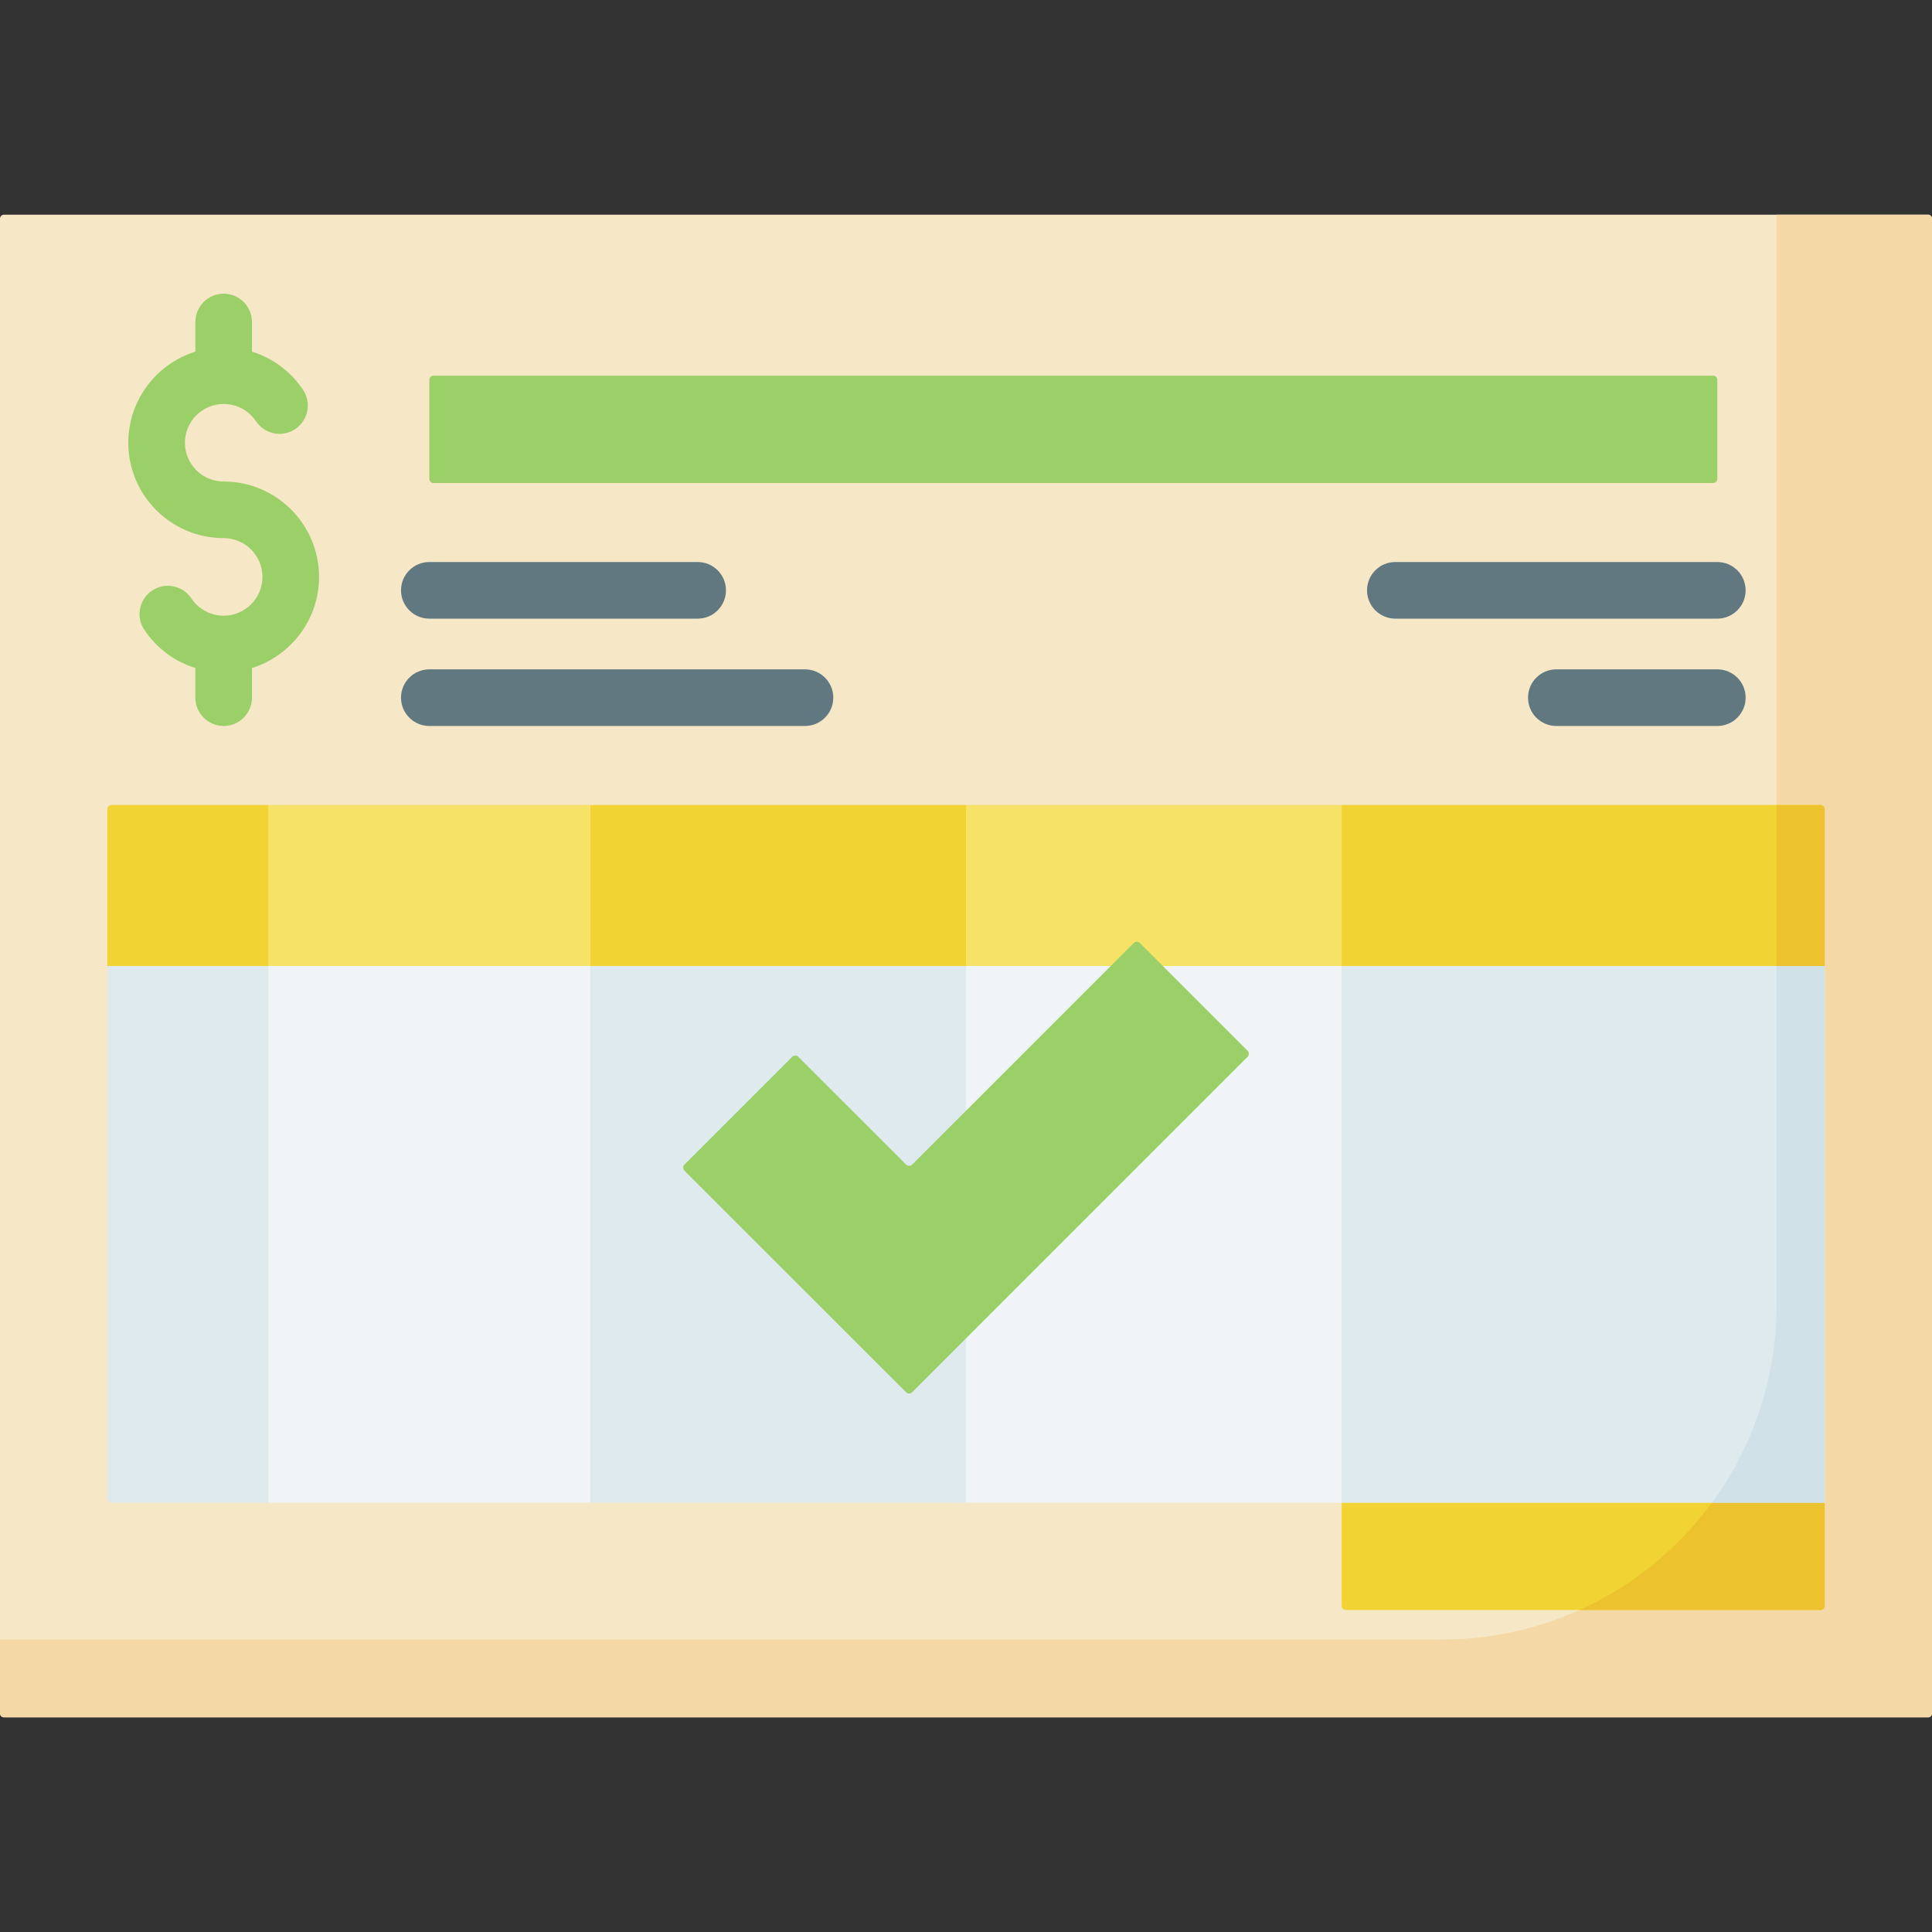 <svg width="72" height="72" viewBox="0 0 72 72" fill="none" xmlns="http://www.w3.org/2000/svg">
<rect x="0" y="0" width="72" height="72" fill="#333333" stroke="none"/>
<g clip-path="url(#clip0_508_3880)">
<path d="M71.853 64H0.148C0.066 64 0 63.934 0 63.852V8.148C0 8.066 0.066 8 0.148 8H71.853C71.934 8 72 8.066 72 8.148V63.853C72 63.934 71.934 64 71.853 64Z" fill="#F6E7C6"/>
<path d="M71.853 8H66.205V48.63C66.205 55.518 60.621 61.102 53.732 61.102H0V63.853C0 63.934 0.066 64 0.148 64H71.853C71.934 64 72 63.934 72 63.853V8.148C72 8.066 71.934 8 71.853 8Z" fill="#F4D8A5"/>
<path d="M10 30H21.998V36H10V30Z" fill="#F6E266"/>
<path d="M22 30H36.001V36H22V30Z" fill="#F1D333"/>
<path d="M36 36H50.001V56H36V36Z" fill="#F1F4F6"/>
<path d="M36 30H50.001V36H36V30Z" fill="#F6E266"/>
<path d="M68 36V30.159C68 30.071 67.929 30 67.842 30H50V36H68Z" fill="#F1D333"/>
<path d="M67.84 30H66.203V36H67.998V30.158C67.998 30.071 67.927 30 67.84 30Z" fill="#ECC32E"/>
<path d="M10 36H21.998V56H10V36Z" fill="#F1F4F6"/>
<path d="M22 36H36.001V56H22V36Z" fill="#DFEAEF"/>
<path d="M50.158 60H67.841C67.929 60 68 59.929 68 59.842V56H50V59.842C50 59.929 50.071 60 50.158 60Z" fill="#F1D333"/>
<path d="M58.867 60H67.842C67.93 60 68.001 59.929 68.001 59.842V56H63.796C62.532 57.723 60.836 59.11 58.867 60Z" fill="#ECC32E"/>
<path d="M50 36H68V56H50V36Z" fill="#DFEAEF"/>
<path d="M66.207 48.63C66.207 51.387 65.312 53.935 63.797 56H68.002V36H66.207V48.63H66.207Z" fill="#D0E2E7"/>
<path d="M10 30H4.158C4.071 30 4 30.071 4 30.159V36H10V30Z" fill="#F1D333"/>
<path d="M10 36H4V55.842C4 55.929 4.071 56 4.158 56H10L10 36Z" fill="#DFEAEF"/>
<path d="M63.847 18H16.153C16.069 18 16 17.931 16 17.847V14.153C16 14.069 16.069 14 16.153 14H63.847C63.931 14 64 14.069 64 14.153V17.847C64 17.931 63.931 18 63.847 18Z" fill="#9BD069"/>
<path d="M8.336 17.945C7.539 17.945 6.891 17.297 6.891 16.5C6.891 15.703 7.539 15.055 8.336 15.055C8.82 15.055 9.27 15.296 9.539 15.699C9.863 16.184 10.517 16.314 11.002 15.991C11.486 15.668 11.617 15.013 11.294 14.528C10.834 13.839 10.159 13.343 9.39 13.105V12C9.39 11.418 8.918 10.945 8.336 10.945C7.753 10.945 7.281 11.418 7.281 12V13.105C5.834 13.556 4.781 14.907 4.781 16.5C4.781 18.46 6.376 20.054 8.336 20.054C9.133 20.054 9.781 20.703 9.781 21.5C9.781 22.297 9.133 22.945 8.336 22.945C7.852 22.945 7.402 22.704 7.132 22.3C6.809 21.816 6.154 21.685 5.669 22.009C5.185 22.332 5.054 22.987 5.378 23.471C5.838 24.16 6.512 24.656 7.281 24.895V26C7.281 26.582 7.753 27.054 8.336 27.054C8.918 27.054 9.39 26.582 9.39 26V24.895C10.837 24.444 11.89 23.093 11.89 21.5C11.89 19.54 10.296 17.945 8.336 17.945Z" fill="#9BD069"/>
<path d="M16 23.055H26C26.582 23.055 27.054 22.582 27.054 22C27.054 21.418 26.582 20.945 26 20.945H16C15.417 20.945 14.945 21.418 14.945 22C14.945 22.582 15.417 23.055 16 23.055Z" fill="#617881"/>
<path d="M30 24.945H16C15.417 24.945 14.945 25.418 14.945 26C14.945 26.582 15.417 27.055 16 27.055H30C30.582 27.055 31.054 26.582 31.054 26C31.054 25.418 30.582 24.945 30 24.945Z" fill="#617881"/>
<path d="M65.054 22C65.054 21.418 64.582 20.945 63.999 20.945H52C51.417 20.945 50.945 21.418 50.945 22C50.945 22.582 51.417 23.055 52 23.055H63.999C64.582 23.055 65.054 22.582 65.054 22Z" fill="#617881"/>
<path d="M64 24.945H58C57.417 24.945 56.945 25.418 56.945 26C56.945 26.582 57.417 27.055 58 27.055H64C64.582 27.055 65.055 26.582 65.055 26C65.055 25.418 64.582 24.945 64 24.945Z" fill="#617881"/>
<path d="M33.766 43.4L29.75 39.385C29.688 39.322 29.586 39.322 29.523 39.385L25.508 43.4C25.445 43.463 25.445 43.565 25.508 43.628L33.766 51.885C33.828 51.948 33.93 51.948 33.993 51.885L46.493 39.385C46.556 39.322 46.556 39.221 46.493 39.158L42.478 35.143C42.415 35.08 42.313 35.08 42.251 35.143L33.993 43.401C33.93 43.463 33.828 43.463 33.766 43.4Z" fill="#9BD069"/>
</g>
<defs>
<clipPath id="clip0_508_3880">
<rect width="72" height="72" fill="white"/>
</clipPath>
</defs>
</svg>
